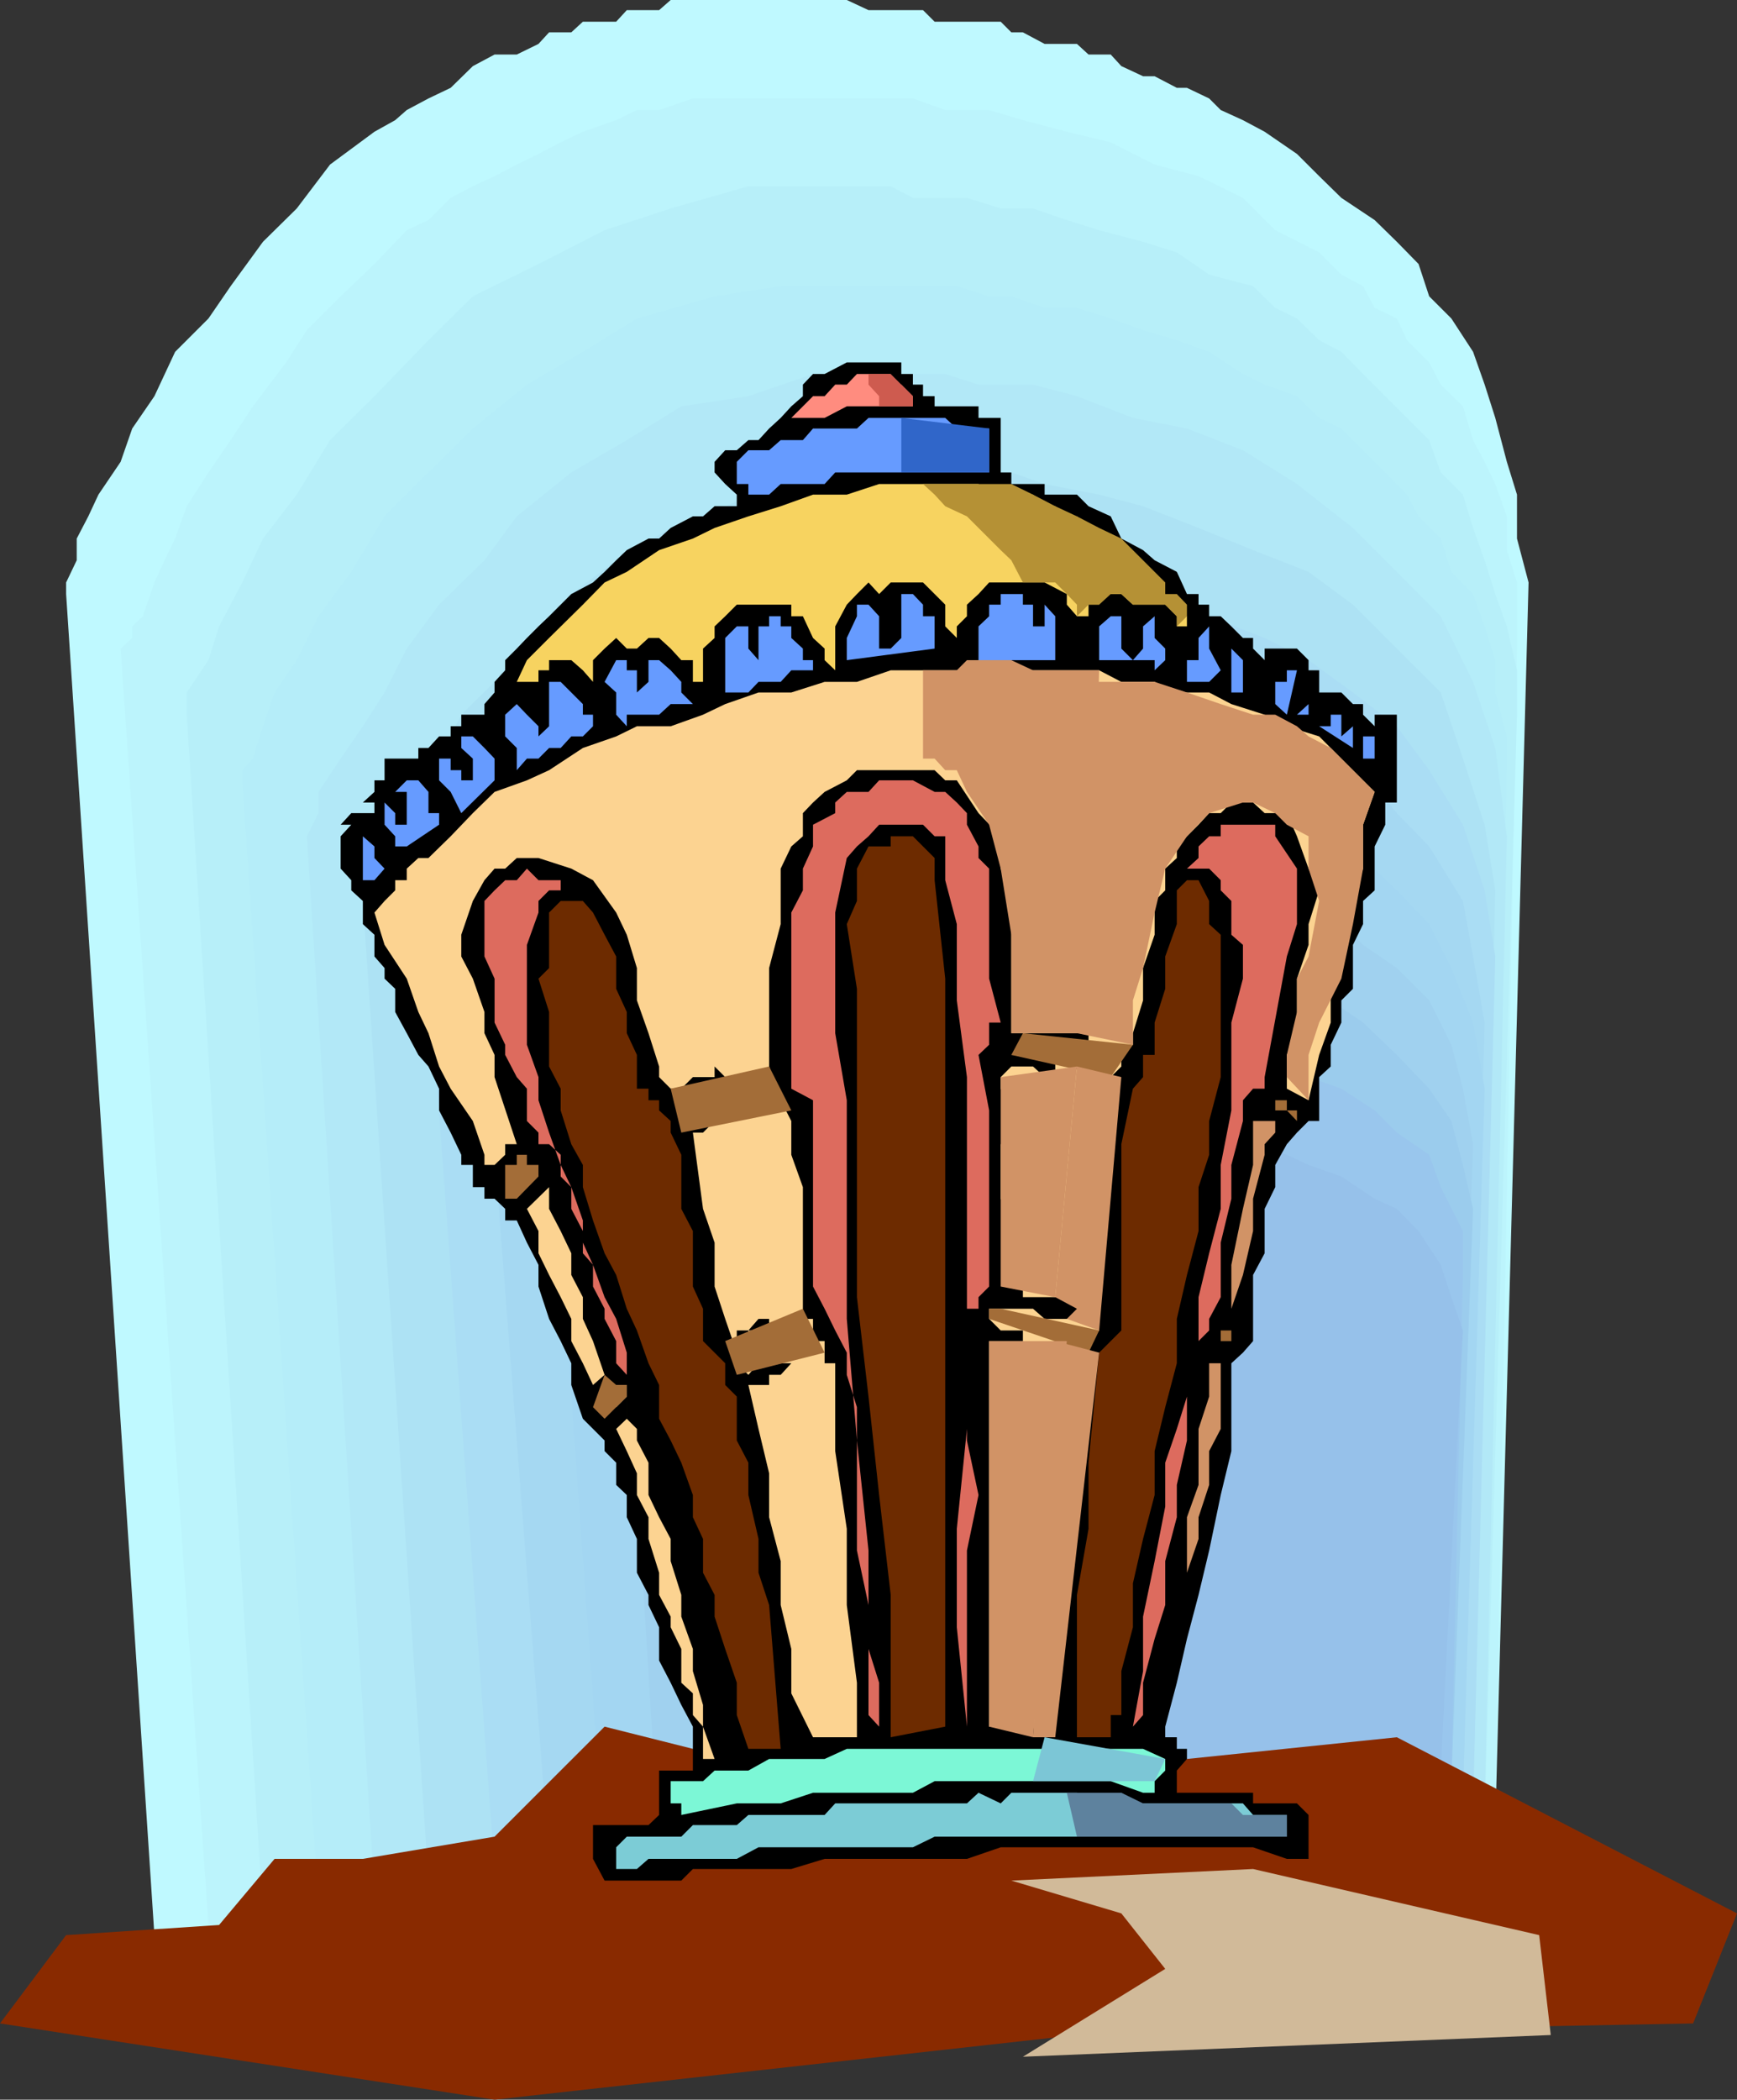 <svg xmlns="http://www.w3.org/2000/svg" width="360" height="435.102"><rect width="100%" height="100%" fill="#333333" stroke="none"/><path fill="#bff9ff" d="M32 401 13.703 123.102v-2.399l2.2-4.601v-4.5L18.3 107l2.101-4.5L25 95.703l2.402-6.902L32 82.1l4.3-9.199L43.204 66l4.598-6.7 6.699-9.198 7-6.899 6.902-9.101 9.2-6.801 4.3-2.399 2.399-2.101 4.5-2.399 4.601-2.199 4.598-4.5 4.5-2.402h4.602l4.5-2.2 2.199-2.398h4.601l2.399-2.203h6.902l2.2-2.398h6.699L139 0h36.5l4.5 2.102h11.3l2.403 2.398h13.7l2.199 2.203H212l4.5 2.399h6.703l2.399 2.199h4.601l2.2 2.402 4.5 2.098h2.398l4.601 2.402H246l4.602 2.2L253 22.8l4.602 2.101 4.5 2.399 6.699 4.601 4.601 4.598L278 41l6.902 4.602 4.598 4.5 4.5 4.601 2.203 6.7L300.801 66l4.5 6.902 2.402 6.801 2.2 6.899 2.398 9.101 2.101 6.797v9.102l2.399 9.101-6.899 257.5L32 401"/><path fill="#bcf4fc" d="M43.203 398.902 25 134.402l2.402-2.199v-2.402l2.2-2.098 2.398-7 2.102-4.601 2.199-4.5 2.402-6.7 4.5-7 4.598-6.699 4.601-7 6.899-9.101 4.3-6.7 7-7 7-6.699 6.7-7 4.5-2.101L93.402 41 98 38.602l4.5-2.102 4.602-2.398 4.5-2.2 4.601-2.402 4.598-2.2 6.902-2.398L132 22.801h4.602l7-2.399h45.601l6.7 2.399H205l7 2.101 9.102 2.399 9.101 2.199 9.098 4.602 9.101 2.398 9.2 4.5 6.699 6.703 9.101 4.598L278 56.902l4.5 2.399 2.402 4.5L289.5 66l2.102 4.5 4.601 4.602 2.399 4.601 4.601 4.5 2.098 7 2.402 4.5 2.2 4.598L312.3 107v7l2.101 6.703v13.7l-4.5 241.699-266.699 22.8"/><path fill="#b7eff9" d="M54.5 396.5 38.703 148.102V143.5l4.5-6.7 2.2-7 4.8-9.097 4.297-9.101 7-9.102 6.902-11.297 9.2-9.101L88.8 70.5l9.2-9.098 13.602-6.699 13.699-7 13.699-4.5 16.102-4.601h29.5L189.203 41h11.2l7 2.203h6.699l7 2.399 6.699 2.101 9.101 2.399 7 2.199 6.7 4.601 9.101 2.399 4.598 4.5L268.8 66l4.601 4.5L278 72.902l4.5 4.598 13.703 13.703 2.399 6.7 4.601 4.597 2.098 6.902 2.402 6.7 2.2 7 2.398 6.699 2.101 9.101v9.2l-6.699 228L54.5 396.5"/><path fill="#b5edf9" d="M66 394.3 50.203 161.704v-2.101l2.2-2.399L54.5 150.5l2.402-7 4.598-6.7 4.5-9.097 6.8-9.203 6.903-11.5 9.098-9.098L98 88.801l11.203-9.098 11.598-6.8L132 66l16.102-4.598 13.699-2.101h36.5L205 61.402h4.602l6.898 2.399h6.703l7 2.199 6.7 2.402 7 2.098 6.699 2.402 7 4.598 4.5 2.203 6.699 2.399 4.601 4.5L278 88.8l9.102 9.101 4.5 4.598L294 107l4.602 4.602 2.199 6.898 4.5 4.602 2.402 6.699 2.2 7v6.699l2.398 9.102v7l-4.598 216.5L66 394.3"/><path fill="#b2e8f7" d="m77.602 391.902-14-218.601L66 168.5v-4.398l4.602-6.899 4.601-6.703 4.5-7 4.598-9.098L91 125.301l9.402-9.2 6.7-9.101 11.3-9.098 11.5-6.699 11.301-7 13.899-2.101L168.5 77.5h27.402l6.899 2.203h11.3l9.102 2.399 11.598 4.5L246 88.8l11.602 4.5 11.199 7 11.601 9.101 9.098 9.098 9.102 9.203 6.699 13.598 4.601 13.7 2.399 18.3-4.598 200.403-230.101 18.2"/><path fill="#ade2f4" d="m88.8 389.703-13.597-203 2.399-2.203v-2.098l2.101-4.601 2.2-4.5 4.8-7L91 157.203l4.602-9.101 6.898-6.801 6.703-9.098 9.2-9.101 9.3-7 11.297-6.7 11.3-4.5 11.5-4.601 13.7-2.399h34.102l6.898 2.399 11.3 2.199 9.102 2.402 11.5 4.5L259.703 114l11.5 4.5 9.2 6.8 9.097 9.102 9.102 9.098 4.601 13.703 4.5 13.7 2.2 13.597-4.602 189.203-216.5 16"/><path fill="#aaddf4" d="M102.5 387.3 88.8 200.603v-2.399l2.2-2.402V191.5l4.602-4.797L98 180l4.5-6.7 4.602-9.198 6.699-6.899 7-9.101 6.902-6.801 8.899-6.899 11.5-6.699 9.101-4.601 11.297-2.399 13.703-2.203 13.7-2.398h4.5l7 2.398h13.699l9.101 2.203 11.297 2.399 9.102 4.601 11.5 4.5 9.101 4.598 9.2 6.699 9.097 7 6.703 9.102 7 11.3 4.5 13.598 2.2 13.703-4.602 175.5L102.5 387.301"/><path fill="#a5d8f2" d="m113.8 385.203-13.398-173.3h2.098v-2.2l2.203-4.8 2.399-4.301 2.101-6.899 4.598-7 4.601-6.703 6.899-6.7 6.699-7 7-6.698 6.703-7 9.399-4.5 11.3-6.801 11.2-2.399 11.601-2.101h29.5l6.899 2.101 9.199 2.399 9.101 2.199 9.098 2.402 11.3 4.598 9.102 4.5 9.098 4.602 7 8.898 6.703 6.902 7 11.301 2.098 11.5 2.402 13.7-4.5 159.597-189.402 13.703"/><path fill="#a3d6f2" d="m125.3 385.203-11.5-159.601v-2.399l2.403-2.203v-2.398l2.2-4.5 4.5-4.399 2.398-6.902 4.601-7 6.7-6.7 4.601-6.699 6.899-7 9.101-4.5 6.797-4.601 11.5-4.598 9.102-4.5 11.3-2.203H212l4.5 2.203h13.703l9.098 2.399 6.699 2.101 9.203 2.399 9.098 4.398 9.101 4.8 9.098 4.5 7 6.7 6.703 7 4.598 9.102 4.5 11.3 2.402 13.7-4.5 145.898-177.902 13.703"/><path fill="#a0d1ef" d="m136.602 382.8-8.899-145.698v-2.399l2.2-2.402L132 228l2.402-4.797 2.2-6.703 4.601-4.598 4.5-7 7-4.3 6.7-6.899 7-4.601 6.699-4.602 9.101-4.5 9.098-2.2 11.5-2.398h25l7 2.399h6.699l9.102 2.199 7 2.402 9.101 4.301 9.098 2.399 6.699 6.699 7 4.8 6.703 6.7 4.598 9.199 2.402 9.102 2.098 11.5-4.5 132L136.6 382.8"/><path fill="#9bcced" d="M148.102 380.602 139 250.5v-2.098l2.203-2.402 2.399-4.598 2.101-4.3 4.598-4.801 2.402-4.301 4.5-7 6.797-4.5 4.5-4.598 7-4.601 6.703-4.5 9.098-4.598 9.101-2.402 9.2-2.098h13.601l4.598 2.098h11.5l6.699 2.402h7l9.102 2.399 6.699 4.3 7 2.399 6.699 4.601 7 6.7 6.703 7 4.598 6.699 2.402 9.101 2.098 9.098-4.5 118.602-152.7 11.5"/><path fill="#99c6ed" d="m159.402 378.203-6.699-114v-2.101l2.399-2.399v-4.601l2.101-2.2 4.598-4.5 2.199-4.601 4.5-4.5 4.602-7L180 228l4.602-2.398L191.3 221l7-2.398 9.101-2.102 9.098-2.398h27.402l4.5 2.398 9.2 2.102L264.3 221l6.902 2.203 6.797 2.399 6.902 4.5 4.598 4.601 6.703 4.598 2.399 6.699 4.601 9.102v9.101L300.8 369.102l-141.399 9.101"/><path fill="#96c1ea" d="M173.102 376.102 164 275.703l2.402-2.402 2.098-4.5 2.402-2.2 2.2-4.5 2.398-2.398 4.5-4.601 4.602-4.602 4.601-4.5 4.5-4.598 6.7-2.101 7-2.2 6.699-2.398h9.101l9.2-2.402h2.398l2.101 2.402H253l6.703 2.399 7 2.199 4.5 2.101 6.797 2.399 6.902 4.601 4.598 2.098 4.5 4.602 4.602 7 2.199 6.699 2.402 6.902-4.601 91.2-125.5 9.199"/><path fill="#892a00" d="m143.602 362.402-18.301-4.601-22.801 22.8-27.297 4.602h-18.3l-11.5 13.7-31.7 2.097L0 419.3l102.5 15.802 120.703-13.399 127.7-2.402L360 396.5 289.5 360l-43.5 4.5-102.398-2.098"/><path d="M289.5 164.102v2.199h-2.398v4.601l-2.2 4.5v9.098l-2.402 2.203v4.797l-2.098 4.3v9.102L278 207.301v4.601l-2.2 4.598v4.5l-2.398 2.203v9.098h-2.199l-2.402 2.402-2.098 2.399-2.402 4.3V246l-2.2 4.5v9.203l-2.398 4.5v13.7l-2.101 2.398-2.399 2.199v18.203L253 309.801l-2.398 11.5-2.2 9.199-2.402 9.102-2.098 9.101-2.402 9.098V360h2.402v2.402H246v2.098l-2.098 2.402v4.598h15.801v2.203h9.098l2.402 2.399v9.101h-4.5l-7-2.402h-52.3l-7 2.402h-29.5L164 387.301h-20.398l-2.399 2.402h-15.902l-2.399-4.5v-7h11.5l2.2-2.101v-9.2h7v-9.101l-2.399-4.5-2.203-4.598-2.398-4.601v-6.899l-2.2-4.601V330.5L132 325.902v-7l-2.098-4.5v-4.601l-2.199-2.098v-4.601l-2.402-2.399V298.5l-4.5-4.5-2.399-7v-4.5l-2.199-4.598-2.402-4.601-2.2-6.7v-4.5l-2.398-4.601-2.101-4.598h-2.399V250.5l-2.203-2.098h-2.098V246H98v-4.598h-2.398v-2.101l-2.2-4.598L91 230.102v-4.5L88.8 221l-2.097-2.398-2.402-4.5-2.399-4.399v-4.8l-2.199-2.102v-2.2l-2.101-2.398v-4.5l-2.399-2.203v-4.797l-2.402-2.203v-2.098L70.6 180v-6.7l2.2-2.398h-2.2l2.2-2.402h4.8v-2.2h-2.398l2.399-2.198v-2.399h2.101v-4.5h7V155H88.8l2.2-2.398h2.402V150.5h2.2v-2.398h4.8v-2.2l2.098-2.402v-2.2l2.203-2.398v-2.101l2.399-2.399 2.101-2.199 2.399-2.402 2.199-2.098 4.601-4.601 4.5-2.399 2.399-2.203 2.402-2.398 2.2-2.102 4.5-2.398h2.199l2.398-2.2 4.602-2.402h2.101l2.399-2.098h4.601V102.5l-2.402-2.2-2.2-2.398v-2.199l2.2-2.402h2.402l2.399-2.098h2.101l2.2-2.402 2.398-2.2L164 84.204l2.402-2.101v-2.399L168.5 77.5h2.402l4.598-2.398h11.3V77.5h2.403v2.203h2.098v2.399h2.402v2.101h9.098v2.399h4.601v11.3h2.2v2.399h6.898v2.199h6.703l2.399 2.402 4.601 2.098 2.2 4.602 4.5 2.398 2.398 2.102 4.601 2.398 2.098 4.602h2.402v2.199h2.2v2.402H253l2.203 2.098v2.402-2.402l2.399 2.402h2.101v2.2l2.399 2.398v-2.399h6.699l2.402 2.399v2.101h2.2v4.598H278l2.402 2.402h2.098v2.2l2.402 2.398v-2.398h4.598v16"/><path fill="#669bff" d="M284.902 157.203H282.5v-4.601h2.402v4.601"/><path fill="#fcd391" d="m271.203 228-4.5-2.398v-7l2.098-4.5V202.8l2.402-7v-4.3l2.2-7-2.2-4.5-2.402-6.7-2.098-4.8h-4.601l-2.399-2.2h-4.5L253 168.5h-2.398l-2.2 2.402-2.402 2.399-2.098 2.101v2.399L241.5 180v4.5l-2.2 2.203v7l-2.398 6.899v6.699l-2.101 6.8v2.399l-2.399 2.102V221l-2.199 2.203v11.5l-2.402 4.598v36.402l-2.2 2.2-2.398 18.199-4.5 61.699H205v-79.899h7v-2.199h-4.598L205 273.301v-2.098h9.102l2.398 2.098h6.703v-2.098l-2.101-2.402H212v-2.2h-2.398v-13.699l-2.2-4.5v-13.699 2.399h2.2v-7l-2.2-4.5v-2.399l2.2-2.203h4.5l2.398 2.203h2.203V221h2.399-2.399v-2.398h-9.101L212 216.5h13.602v-2.398h-16v-27.399l-2.2-6.703v-6.7l-4.601-4.8-4.5-6.797h-2.399l-2.199-2.101h-16.101l-2.102 2.101-4.598 2.399-2.402 2.199-2.098 2.199v4.8L164 175.403 161.8 180v11.5l-2.398 9.102V221l2.399 7 2.199 4.3v7l2.402 6.7v27.3h2.098v4.602h2.402v4.598h2.2v18.203l2.398 16.098v15.8l2.102 16.102V360H168.5l-4.5-9.098v-9.199l-2.2-9.101V323.5l-2.398-9.098v-9.101l-2.199-9.2-2.101-9.101h4.3v-2.098h2.399L164 282.5h-6.797l-2.101 2.402-2.399-2.402v-2.2l-2.402-7-2.2-6.698V257.5l-2.398-7-2.101-15.797h2.101l2.399-2.402h4.601v-2.2h-11.5V228h2.399l2.101-2.398h4.598v-2.399L148.1 221v2.203h-4.5l-2.398 2.399H139l-2.398-2.399V221l-2.2-6.898L132 207.3v-6.7l-2.098-6.898-2.199-4.601-4.8-6.7-4.5-2.402-6.801-2.2h-4.5l-2.399 2.2H102.5l-2.098 2.402L98 186.703l-2.398 7v4.5L98 202.801l2.402 6.902v4.399l2.098 4.5v4.601l4.602 13.899h-2.399v2.199l-2.203 2.101h-2.098v-2.101l-2.402-7-4.598-6.7L91 221l-2.2-6.898-2.097-4.399-2.402-6.902-4.598-7-2.101-6.7 2.101-2.398 2.2-2.203v-2.098H84.3V180l2.402-2.2H88.8l4.601-4.5L98 168.5l4.5-4.398 6.703-2.399 4.598-2.101 7-4.602 6.902-2.398L132 150.5h7l6.703-2.398 4.598-2.2 6.902-2.402H164l6.902-2.2h6.7l7-2.398H227.8l4.601 2.399h6.899l4.601 2.199h6.7l4.601 2.402 6.899 2.2 4.601 2.398 6.7 2.102 4.597 4.601 2.402 2.399 2.098 2.101 2.402 2.399-2.402 6.8V180l-2.098 6.703-2.402 9.098-2.2 7v9.101l-2.398 6.7-2.199 9.398"/><path fill="#669bff" d="m280.402 155-7-4.5h2.399v-2.398H278v4.5l2.402-2.102v4.5m-11.602-6.898 2.403-2.2v2.2zm-4.5-2.2v-4.601h2.403v-2.399h2.098l-2.098 9.2-2.402-2.2"/><path fill="#dd6b5e" d="M262.102 223.203v2.399h-2.399L257.602 228v4.3l-2.399 9.102v7L253 257.5v11.3l-2.398 4.5v2.403l-2.2 2.2V268.8l2.2-9.098L253 250.5v-9.098l2.203-11.3v-18.2l2.399-9.101v-7l-2.399-2.098v-7L253 184.5v-2.098L250.602 180H246l2.402-2.2v-2.398l2.2-2.101H253v-2.399h11.3v2.399l4.5 6.699v11.5l-2.097 6.703-4.601 25"/><path fill="#669bff" d="M257.602 143.5h-2.399v-2.2H253h2.203v-6.898l2.399 2.399v6.699"/><path fill="#a36d38" d="m268.8 232.3-2.097-2.198h-2.402V228h2.402v2.102h2.098v2.199"/><path fill="#669bff" d="M250.602 141.3H246v-4.5h2.402v-4.597l2.2-2.402v4.601l2.398 4.5-2.398 2.399"/><path fill="#d19366" d="m262.102 239.3-2.399 9.102v6.7l-2.101 9.101-2.399 7v-9.101l2.399-11.602 2.101-9.098v-9.101h4.598v2.402l-2.2 2.399v2.199"/><path fill="#f7d360" d="M243.902 129.8v-2.097l-2.402-2.402h-6.7l-2.398-2.2h-4.601v2.2h-2.2v2.402h-2.398v2.098-2.098l-2.101-2.402v-2.2l-4.602-2.398H205l-2.2 2.399-2.398 2.199v2.402l-2.101 2.098v4.601-2.199l-2.399-2.402v-4.5l-2.199-2.2-2.402-2.398h-6.7l-2.398 2.399-2.203-2.399-2.398 2.399-2.102 2.199-2.398 4.5v9.101l-2.2-2.101v-2.399l-2.402-2.199-2.098-4.5H164v-2.402h-11.297l-2.402 2.402-2.2 2.098v2.402l-2.398 2.2v6.898h-2.101v-4.5h-2.399L139 134.402l-2.398-2.199h-2.2l-2.402 2.2h-2.098l-2.199-2.2-2.402 2.2-2.399 2.398v4.5l-2.101-2.399-2.399-2.101h-4.601v2.101h-2.2v2.399h-4.5l2.102-4.5 4.598-4.598 7-6.902 4.5-4.598 4.601-2.203 6.7-4.5 7-2.398 4.5-2.2 7-2.402 6.699-2.098 6.699-2.402h7l6.703-2.2h20.598l2.199 2.2h9.102l2.398 2.402h2.203l2.399 2.098h2.101l2.399 2.402 2.199 2.2 2.402 2.398h2.2l2.398 2.102 2.101 2.398 2.399 2.203 2.199 2.399 2.402 2.199 2.098 2.402v2.098h-2.098"/><path fill="#6d2b00" d="M248.402 246v9.102L246 264.203l-2.098 9.098v9.199l-2.402 9.102-2.2 9.101v9.098l-2.398 9.101-2.101 9.2v9.101l-2.399 9.098v9.101h-2.199V360h-7v-29.5l2.399-13.7v-13.698L227.8 280.3l2.402-2.399 2.2-2.199v-38.601l2.398-11.5 2.101-2.399v-4.601h2.399v-6.7l2.199-7v-6.699l2.402-6.703v-7l2.098-2.098h2.402l2.2 4.301v4.797l2.398 2.203v29.5l-2.398 9.098v7l-2.2 6.699"/><path fill="#669bff" d="M239.3 138.902v-2.101h-11.5v-7l2.403-2.098h2.2v6.7l2.398 2.398 2.101-2.399v-4.601l2.399-2.098v4.5l2.199 2.2v2.398l-2.2 2.101"/><path fill="#7cccd6" d="M266.703 380.602h-73l-4.5 2.199h-32l-4.5 2.402h-18.3L132 387.301h-4.297v-4.5l2.2-2.2h11.3l2.399-2.398h9.101l2.399-2.101h15.8l2.2-2.399h27.3l2.399-2.203 4.601 2.203 2.2-2.203h13.601l4.598 2.203h29.8l2.102 2.399h7v4.5"/><path fill="#a36d38" d="M253 277.902v-2.199h2.203v2.2H253"/><path fill="#d19366" d="m243.902 332.602 2.098-6.7v-11.5l2.402-6.699v-11.601l2.2-6.7V282.5H253v13.602l-2.398 4.601v7l-2.2 6.7v4.5l-2.402 7-2.098 6.699"/><path fill="#dd6b5e" d="M236.902 348.703v6.7l-2.101 2.398 2.101-11.5V335l2.399-11.5 2.199-11.297v-9.101l2.402-7 2.098-6.7 2.402-9.101-2.402 9.101v9.098l-2.098 9.203v6.7L241.5 323.5v9.102l-2.2 7-2.398 9.101"/><path fill="#669bff" d="M218.703 136.8h-15.902v-7l2.199-2.097v-2.402h2.402v-2.2H212v2.2h2.102v4.5h2.398v-4.5l2.203 2.402v9.098"/><path fill="#7cf7d6" d="m236.902 371.5-6.699-2.398h-36.5l-4.5 2.398H168.5l-6.7 2.203h-9.097l-11.5 2.399v-2.399H139v-4.601h6.703l2.399-2.2h7l4.3-2.402h11.5l4.598-2.098h61.402l4.598 2.098v2.402l-2.2 2.2v2.398h-2.398"/><path fill="#669bff" d="M205 97.902h-31.898l-2.2 2.399h-9.101l-2.399 2.199h-4.3v-2.2h-2.399v-4.597l2.399-2.402h4.3l2.399-2.098h4.601l2.098-2.402h9.102L180 86.6h15.902l2.399 2.2H205v9.101"/><path fill="#dd6b5e" d="M207.402 211.902H205v4.598l-2.2 2.102 2.2 11.5v36.5l-2.2 2.199v2.402h-2.398v4.5-52.5l-2.101-15.902V191.5l-2.399-9.098v-9.101h-2.199l-2.402-2.399h-9.098L180 173.301l-2.398 2.101-2.102 2.399-2.398 11.3v25L175.5 228v45.3l2.102 25.2L180 321.3v20.403l2.203 7v9.098L180 355.402v-22.8l-2.398-11.301v-29.7l-2.102-6.699v-4.601l-2.398-4.598-2.2-4.5-2.402-4.601V228l-4.5-2.398v-36.5l2.402-4.602V180l2.098-4.598v-4.5l4.602-2.402v-2.2l2.398-2.198h4.5l2.203-2.399h7l4.5 2.399h2.2l2.398 2.199 2.101 2.199v2.402l2.399 4.5v2.399L205 180v22.8l2.402 9.102"/><path fill="#ff8c7f" d="m164 86.602 2.402-2.399 2.098-2.101h2.402l2.2-2.399h2.398l2.102-2.203h7v2.203h2.199l2.402 2.399v2.101H175.5l-4.598 2.399H164"/><path fill="#669bff" d="m193.703 134.402-18.203 2.399v-4.598l2.102-4.5v-2.402H180l2.203 2.402v6.7h2.399l2.199-2.2v-9.101h2.402l2.098 2.199v2.402h2.402v6.7"/><path fill="#6d2b00" d="M195.902 264.203v93.598l-11.3 2.199v-29.5l-2.399-20.7L180 289.403l-2.398-20.601v-63.899L175.5 191.5l2.102-4.797V180l2.398-4.598h4.602v-2.101h4.601l2.098 2.101 2.402 2.399v4.601l2.2 20.399v61.402"/><path fill="#dd6b5e" d="M200.402 321.3v36.5l-2.101-20.597v-20.402l2.101-20.7v-20.398V298.5l2.399 11.3-2.399 11.5"/><path fill="#669bff" d="M168.5 138.902H164l-2.2 2.399h-4.597l-2.101 2.199H150.3v-11.297l2.402-2.402h2.399v4.601l2.101 2.399v-7h2.2v-2.098h2.398v2.098h2.2v2.402l2.402 2.2v2.398h2.098v2.101"/><path d="M159.402 275.703h-4.3v2.2h-2.399v-2.2h2.399l2.101-2.402h2.2v2.402"/><path fill="#669bff" d="M141.203 145.902H139l-2.398 2.2h-6.7v2.398l-2.199-2.398V143.5l-2.402-2.2 2.402-4.5h2.2v2.102H132v4.598l2.402-2.2v-4.5h2.2l2.398 2.102 2.203 2.399v2.199l2.399 2.402h-2.399"/><path fill="#6d2b00" d="m155.102 362.402-2.399-7v-6.699l-2.402-7-2.2-6.703v-4.5l-2.398-4.598v-7l-2.101-4.5v-4.601l-2.399-6.7L139 298.5l-2.398-4.5v-7l-2.2-4.5-2.402-6.797-2.098-4.5-2.199-7-2.402-4.5-2.399-6.8-2.101-6.903v-4.598l-2.399-4.3-2.199-7v-4.5L113.801 221v-11.297l-2.2-6.902 2.2-2.2v-11.5l2.402-2.398h4.598l2.101 2.399 2.399 4.601 2.402 4.5v6.7l2.2 4.8v4.399l2.097 4.5v7h2.402V228h2.2v2.102L139 232.3v2.402l2.203 4.598v11.2l2.399 4.602v11.5l2.101 4.601v6.7l4.598 4.597v4.5l2.402 2.402v9.098l2.399 4.602v6.699l2.101 9.101v7l2.2 6.7 2.398 29.8h-6.7"/><path d="M148.102 350.902v-11.3l-2.399-2.399v2.399l2.399 4.5v6.8"/><path fill="#669bff" d="m122.902 150.5-2.101 2.102h-2.399L116.203 155h-2.402l-2.2 2.203h-2.398l-2.101 2.399V155l-2.399-2.398v-4.5l2.399-2.2 2.101 2.2 2.399 2.398v2.102l2.199-2.102v-9.2h2.402l2.2 2.2 2.398 2.402v2.2h2.101v2.398"/><path fill="#fcd391" d="M148.102 364.5h-2.399v-6.7l-2.101-2.398v-4.5l-2.399-2.199v-7l-2.203-4.5V335l-2.398-4.5v-4.598l-2.2-7v-4.5L132 309.801v-4.5l-2.098-4.598-2.199-4.601 2.2-2.102v-4.598l-2.2 2.2h-2.402V294v-7h4.601v7l2.098 2.102v2.398l2.402 4.602v6.699l2.2 4.601 2.398 4.5v4.598l2.203 7v4.5l2.399 6.703v4.598l2.101 7v4.5l2.399 6.699"/><path d="m136.602 305.3 2.398 2.403v4.5zm0 0"/><path fill="#dd6b5e" d="m129.902 284.902-2.199-2.402v-4.598l-2.402-4.601v-2.098l-2.399-4.601v-4.5l-2.101-2.399v-4.601l-2.399-4.602V246l-2.199-2.2v-4.5l-2.402-2.198h-2.2v-2.399l-2.398-2.402v-6.7l-2.101-2.398-2.399-4.601V216.5l-2.203-4.598v-9.101l-2.098-4.598v-11.5l2.098-2.203 2.203-2.098h2.399l2.101-2.402 2.399 2.402h4.601v2.098h-2.402l-2.2 2.203v2.399l-2.398 6.699V216.5l2.399 6.703V228l2.199 6.703 2.402 6.7 2.2 4.597 2.398 6.902v4.598l2.101 4.602 2.399 6.699 2.402 4.5 2.2 7v4.601"/><path fill="#fcd391" d="m122.902 287-2.101-4.5-2.399-4.598v-4.601l-2.199-4.5-2.402-4.598-2.2-4.5v-4.601l-2.398-4.602 4.598-4.5v4.5l2.402 4.602 2.2 4.601v4.5l2.398 4.598v4.5l2.101 4.601 2.399 7-2.399 2.098"/><path fill="#669bff" d="m95.602 168.5-2.2-4.398L91 161.703v-4.5h2.402v2.399h2.2v2.101H98v-4.5L95.602 155v-2.398H98l2.402 2.398 2.098 2.203v4.5l-6.898 6.797"/><path fill="#a36d38" d="M107.102 248.402h-2.399v-7h2.399v-2.101h2.101v2.101h2.399v2.399l-4.5 4.601"/><path fill="#669bff" d="M84.3 175.402h-2.398v-2.101l-2.199-2.399v-4.601l2.2 2.199v2.402H84.3v-6.8h-2.399l2.399-2.399h2.402l2.098 2.399v4.398H91v2.402l-6.7 4.5m-6.698 7h-2.399v-9.101l2.399 2.101v2.399L79.703 180l-2.101 2.402"/><path fill="#a36d38" d="m139 225.602 2.203 9.101L164 230.102 159.402 221 139 225.602m11.3 52.3 16.102-6.699 4.5 9.098-18.199 4.601-2.402-7m-27.399 13.7 2.399 2.398 4.601-4.598V287h-2.199l-2.402-2.098-2.399 6.7m89.098-77.5-2.398 4.5 20.601 4.601 4.598-6.703L212 214.102m-7 59.198v-2.097h2.402l20.399 4.5-2.2 4.598-20.601-7"/><path fill="#b59135" d="m191.3 100.3 2.403 2.2 2.2 2.402 4.5 2.098 2.398 2.402 4.601 4.598 2.2 2.102 2.398 4.601h6.703l2.399 2.399 2.101 2.199v4.5-2.098l2.399-2.402h2.199l2.402-2.2h2.2l2.398 2.2h6.699l2.402 2.402v2.098l2.098-2.098v-2.402l-2.098-2.2H241.5v-2.398l-2.2-2.203-6.898-6.898-4.601-2.2-4.598-2.402-4.5-2.098-4.601-2.402-4.5-2.2H191.3"/><path fill="#3066c9" d="M186.8 86.602v11.3H205v-9.101l-18.2-2.2"/><path fill="#ce5b4f" d="M177.602 77.5H180v2.203l2.203 2.399v2.101h7v-2.101l-2.402-2.399-2.2-2.203h-7"/><path fill="#d19366" d="M223.203 141.3v72.802l11.598 2.398v-9.2l2.101-6.698 2.399-11.5L241.5 180l4.5-6.7 4.602-4.8 7-2.2h2.101l4.598 2.2 2.402 2.402 4.5 2.399V180l2.2 6.703-2.2 11.5-2.402 4.598v6.902l-2.098 8.899v4.601l4.5 4.797v-9.398l2.2-6.7 4.597-9.101 2.402-11.301L282.5 180v-9.098l2.402-6.8-2.402-2.399-2.098-2.101-2.402-2.399-2.2-2.203-4.597-2.398-2.402-2.102-4.5-2.398h-4.598l-6.703-2.2-7-2.402-6.7-2.2h-16.097m0 79.7-4.5 47.8 4.5 2.403-2.101 2.098 6.699 2.402 4.601-52.5-9.199-2.203m-4.5 56.902L214.102 360h4.601l9.098-79.7-9.098-2.398"/><path fill="#d19366" d="M191.3 138.902v18.301h2.403l2.2 2.399h2.398l2.101 4.5 4.598 6.8 2.402 9.098 2.2 13.703v20.399h16l2.199-75.2h-13.7l-4.5-2.101h-9.199l-2.101 2.101h-7m16.101 84.301v43.399l11.301 2.199 4.5-47.801-15.8 2.203M205 277.902v79.899l9.102 2.199 7-82.098H205"/><path fill="#7cc6d6" d="m216.5 360-2.398 9.102H239.3l2.199-4.602-25-4.5"/><path fill="#5e829e" d="m221.102 371.5 2.101 9.102h43.5v-4.5h-9.101l-2.399-2.399h-18.3l-4.5-2.203h-11.301"/><path fill="#d1ba99" d="m209.602 389.703 22.8 6.797L241.5 408 212 426.203l109.402-4.5L319 401l-59.297-13.7-50.101 2.403"/></svg>
